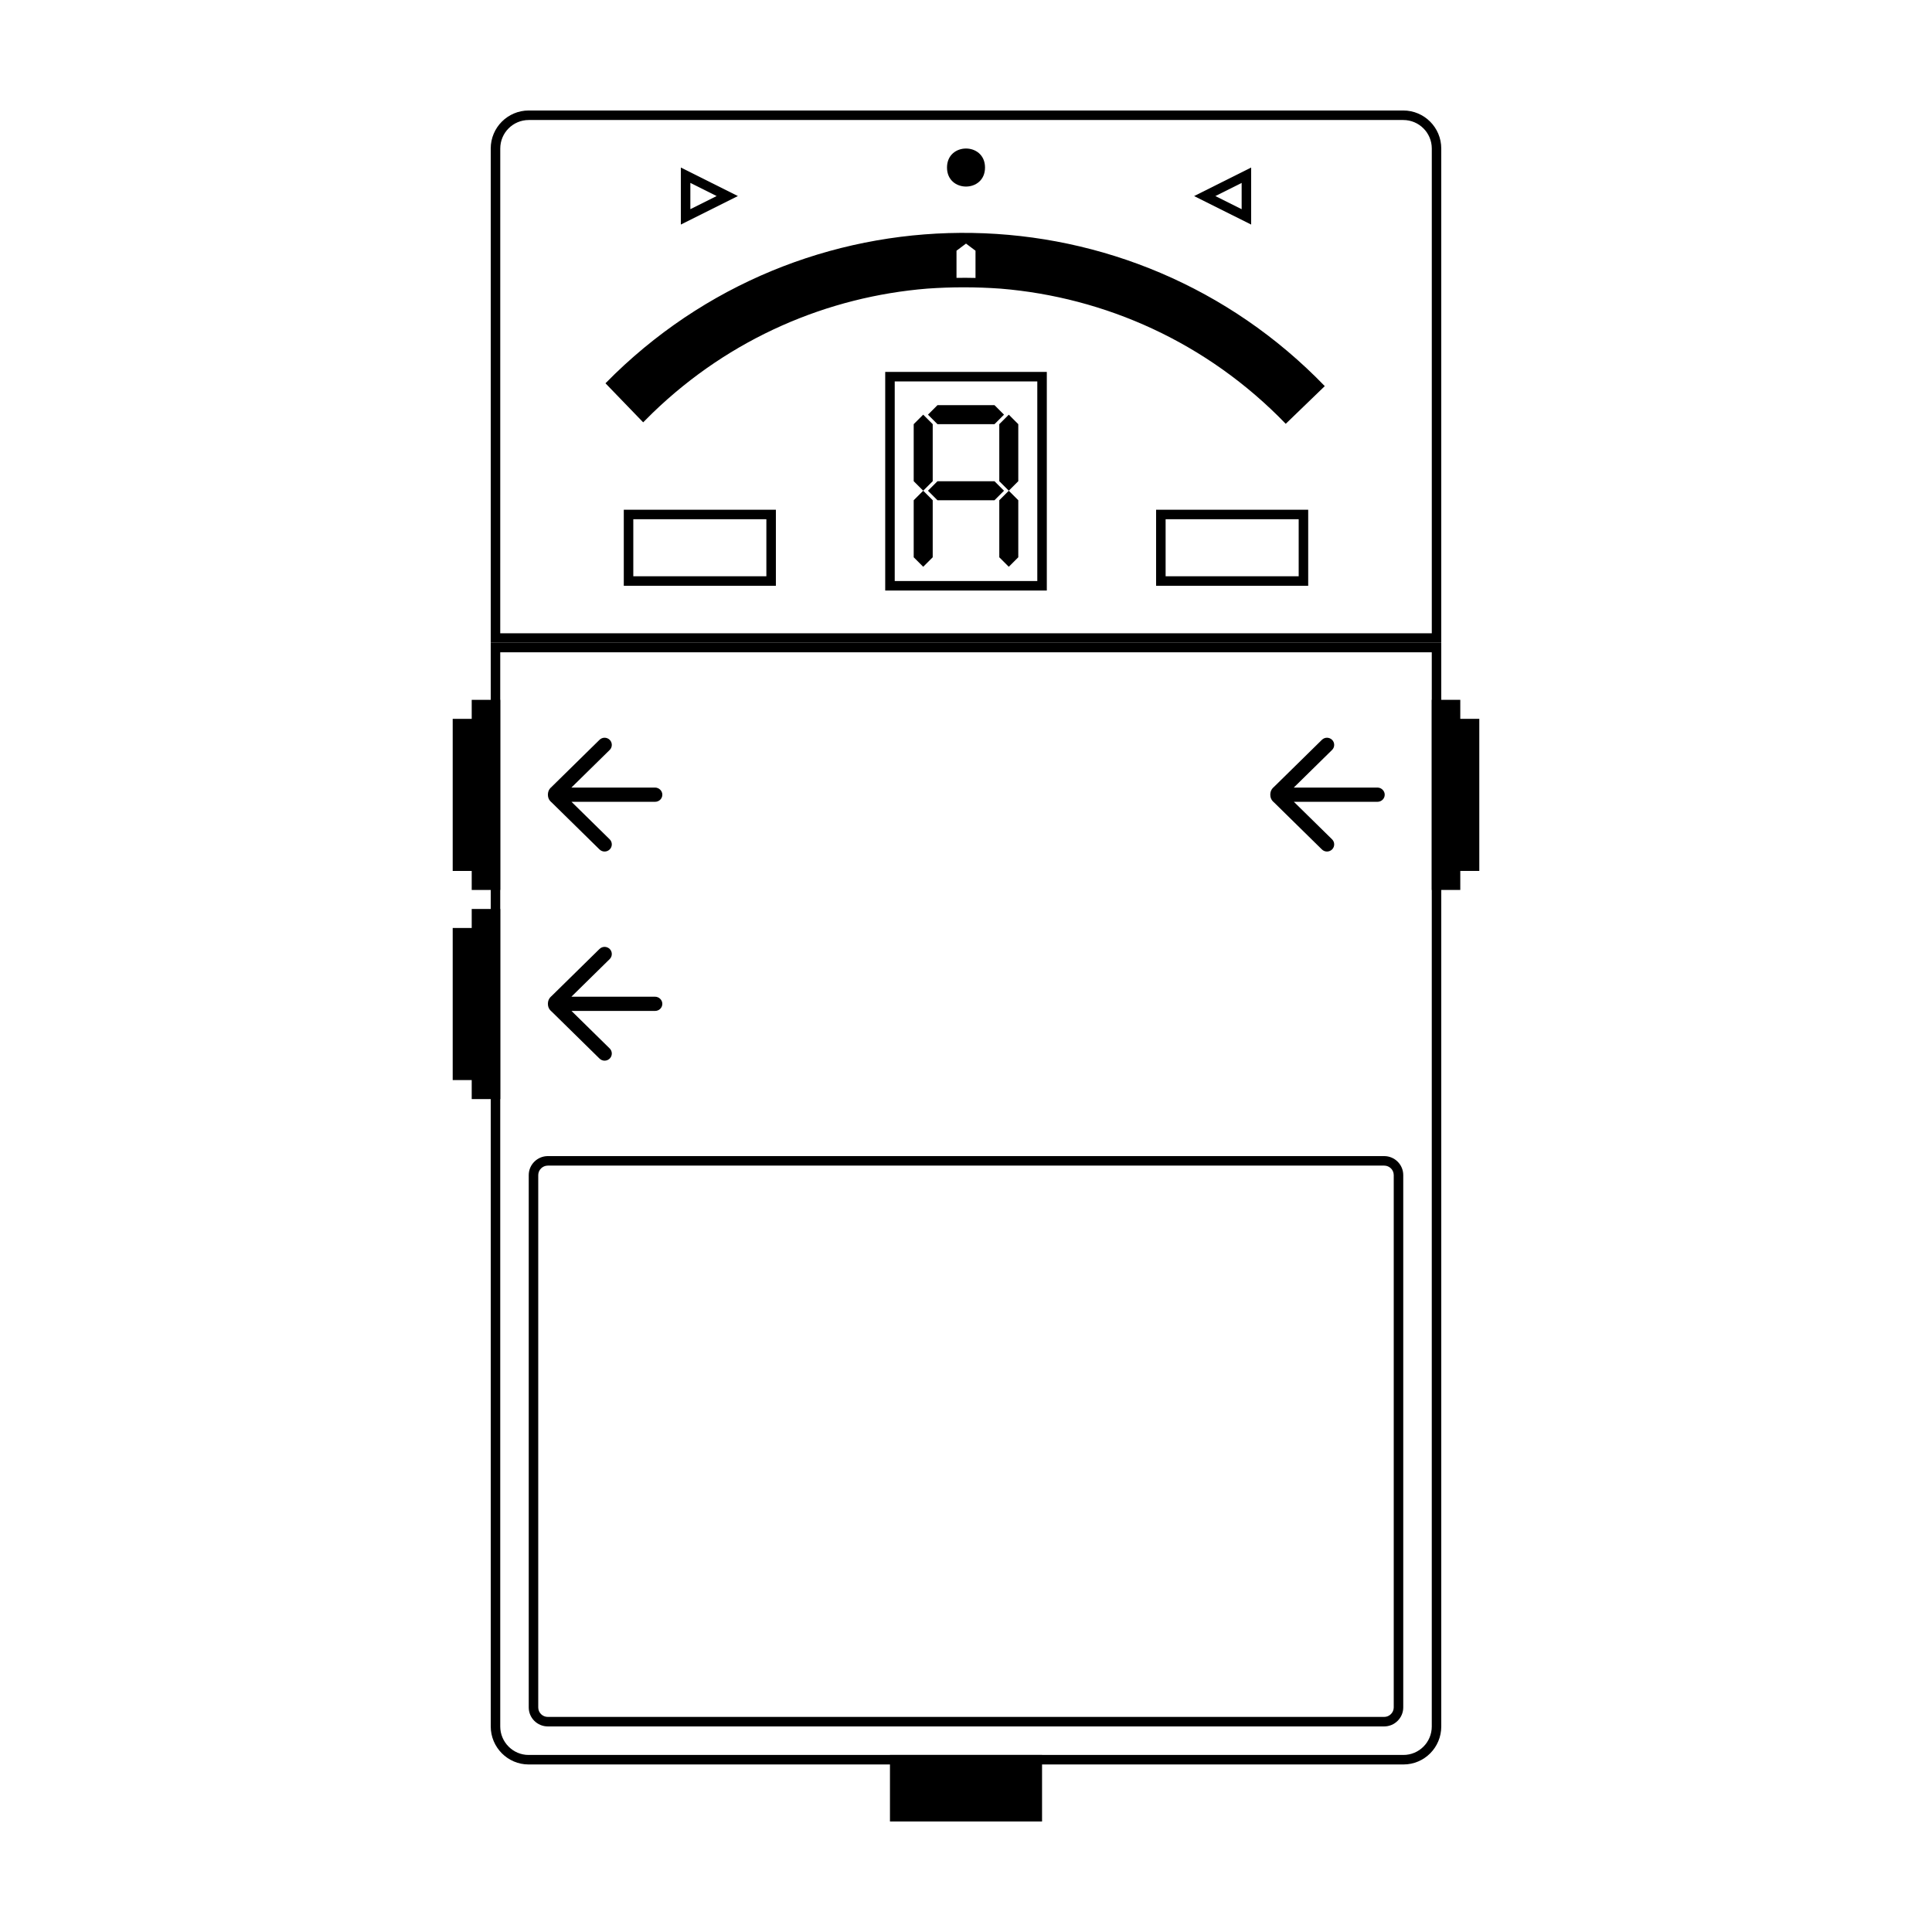 <?xml version="1.0" encoding="UTF-8"?>
<!-- Uploaded to: ICON Repo, www.iconrepo.com, Generator: ICON Repo Mixer Tools -->
<svg fill="#000000" width="800px" height="800px" version="1.1" viewBox="144 144 512 512" xmlns="http://www.w3.org/2000/svg">
 <g>
  <path d="m276.57 316.87v284.67c0 4.137 3.383 7.539 7.512 7.539h231.84c4.152 0 7.512-3.367 7.512-7.539v-284.67zm-2.519-2.519h251.9v287.19c0 5.555-4.477 10.059-10.027 10.059h-231.84c-5.543 0-10.031-4.551-10.031-10.059z"/>
  <path d="m286.64 455.41v141.08c0 1.383 1.133 2.512 2.539 2.512h221.64c1.387 0 2.535-1.141 2.535-2.512v-141.08c0-1.383-1.133-2.512-2.535-2.512h-221.64c-1.387 0-2.539 1.141-2.539 2.512zm-2.519 0c0-2.777 2.297-5.031 5.059-5.031h221.64c2.789 0 5.055 2.254 5.055 5.031v141.08c0 2.777-2.293 5.031-5.055 5.031h-221.64c-2.793 0-5.059-2.254-5.059-5.031z"/>
  <path d="m480.64 354.6c0 1.316 0.809 1.871 1.035 2.094l12.629 12.406c0.777 0.766 1.969 0.742 2.719 0.004 0.727-0.715 0.746-1.93-0.008-2.672l-10.125-9.945h22.137c1.09 0 1.938-0.844 1.938-1.887 0-1.012-0.867-1.887-1.938-1.887h-22.164l10.152-9.973c0.754-0.738 0.734-1.957 0.008-2.672-0.75-0.738-1.941-0.762-2.719 0.004l-12.629 12.406c-0.23 0.227-1.035 0.805-1.035 2.121z" fill-rule="evenodd"/>
  <path d="m289.2 354.6c0 1.316 0.809 1.871 1.035 2.094l12.629 12.406c0.777 0.766 1.969 0.742 2.719 0.004 0.727-0.715 0.746-1.93-0.004-2.672l-10.125-9.945h22.137c1.09 0 1.934-0.844 1.934-1.887 0-1.012-0.867-1.887-1.934-1.887h-22.164l10.152-9.973c0.75-0.738 0.73-1.957 0.004-2.672-0.75-0.738-1.941-0.762-2.719 0.004l-12.629 12.406c-0.23 0.227-1.035 0.805-1.035 2.121z" fill-rule="evenodd"/>
  <path d="m289.2 410.02c0 1.316 0.809 1.871 1.035 2.094l12.629 12.406c0.777 0.766 1.969 0.742 2.719 0.008 0.727-0.715 0.746-1.934-0.004-2.672l-10.125-9.949h22.137c1.09 0 1.934-0.844 1.934-1.887 0-1.008-0.867-1.883-1.934-1.883h-22.164l10.152-9.977c0.75-0.738 0.73-1.957 0.004-2.672-0.75-0.734-1.941-0.758-2.719 0.008l-12.629 12.406c-0.23 0.227-1.035 0.801-1.035 2.117z" fill-rule="evenodd"/>
  <path d="m276.57 311.83h246.87v-128.47c0-4.172-3.387-7.555-7.559-7.555h-231.75c-4.172 0-7.555 3.383-7.555 7.555zm7.555-138.55h231.75c5.566 0 10.074 4.512 10.074 10.074v130.99h-251.9v-130.99c0-5.562 4.512-10.074 10.074-10.074z"/>
  <path d="m405.04 188.4c0 6.719-10.074 6.719-10.074 0s10.074-6.719 10.074 0" fill-rule="evenodd"/>
  <path d="m326.95 192.47v6.965l6.965-3.481zm12.598 3.484-15.117 7.555v-15.113z"/>
  <path d="m473.05 199.44v-6.965l-6.961 3.484zm-12.594-3.481 15.113-7.559v15.113z"/>
  <path d="m381.11 245.08v52.898h37.785v-52.898zm40.305-2.519v57.938h-42.824v-57.938z"/>
  <path d="m452.9 281.6v15.117h35.266v-15.117zm-2.519 17.637v-20.152h40.305v20.152z"/>
  <path d="m311.83 281.6v15.117h35.266v-15.117zm-2.519 17.637v-20.152h40.305v20.152z"/>
  <path d="m379.85 609.08h40.305v17.633h-40.305z" fill-rule="evenodd"/>
  <path d="m269.01 374.81v5.039h7.559v-50.383h-7.559v5.039h-5.039v40.305z" fill-rule="evenodd"/>
  <path d="m269.01 430.23v5.039h7.559v-50.383h-7.559v5.039h-5.039v40.305z" fill-rule="evenodd"/>
  <path d="m530.99 334.5v-5.039h-7.555v50.383h7.555v-5.039h5.039v-40.305z" fill-rule="evenodd"/>
  <path d="m388.66 274.05 2.519 2.519v15.113l-2.519 2.519-2.519-2.519v-15.113z" fill-rule="evenodd"/>
  <path d="m388.66 253.89 2.519 2.519v15.113l-2.519 2.519-2.519-2.519v-15.113z" fill-rule="evenodd"/>
  <path d="m410.07 253.89-2.519 2.519h-15.113l-2.519-2.519 2.519-2.519h15.113z" fill-rule="evenodd"/>
  <path d="m410.07 274.05-2.519 2.519h-15.113l-2.519-2.519 2.519-2.519h15.113z" fill-rule="evenodd"/>
  <path d="m411.34 274.05 2.516 2.519v15.113l-2.516 2.519-2.519-2.519v-15.113z" fill-rule="evenodd"/>
  <path d="m411.34 253.89 2.516 2.519v15.113l-2.516 2.519-2.519-2.519v-15.113z" fill-rule="evenodd"/>
  <path d="m409.14 220.49c27.719 2.273 54.758 14.246 75.594 35.824l10.344-9.988c-51.027-52.84-135.23-54.312-188.07-3.285-0.863 0.836-1.715 1.68-2.551 2.535l9.992 10.348c0.832-0.855 1.684-1.703 2.547-2.539 20.531-19.824 46.371-30.766 72.758-32.902 6.453-0.457 12.938-0.457 19.387 0.008zm-11.656-2.856c1.68-0.023 3.359-0.016 5.035 0.023v-7.215l-2.516-1.891-2.519 1.891z" fill-rule="evenodd"/>
 </g>
</svg>